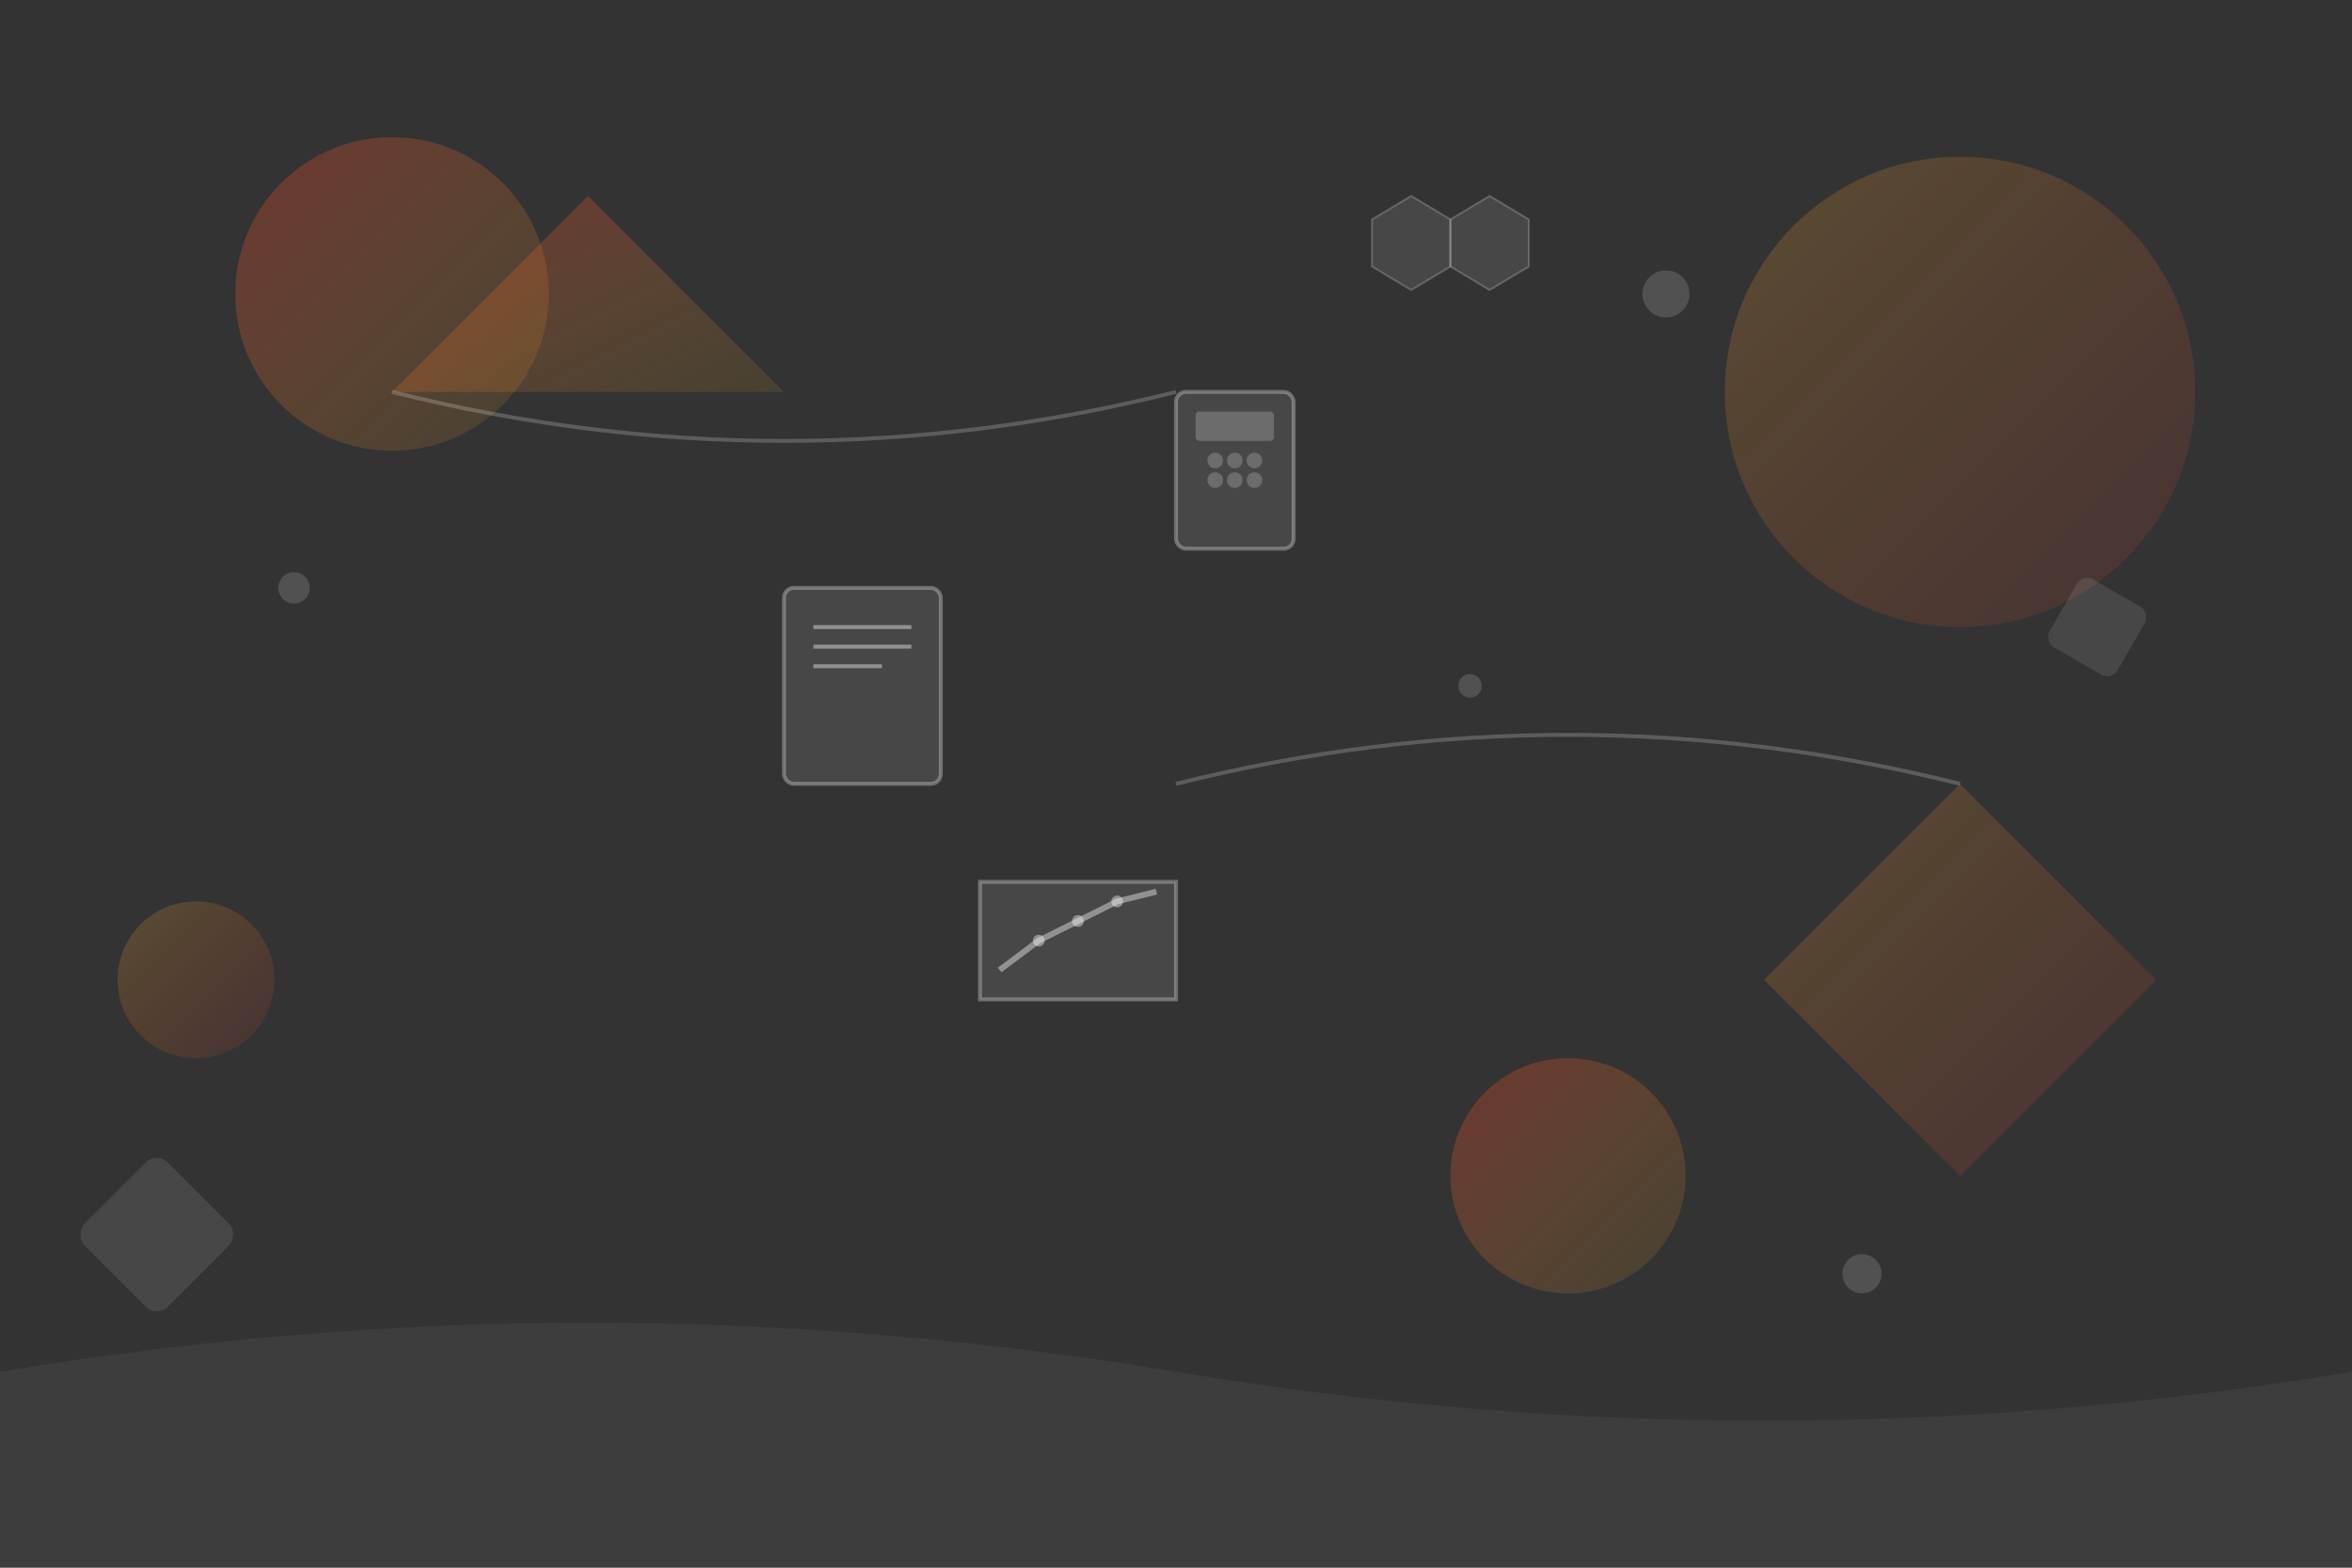 <svg width="1200" height="800" viewBox="0 0 1200 800" fill="none" xmlns="http://www.w3.org/2000/svg">
    <rect x="0" y="0" width="1200" height="800" fill="#333333" stroke="none"/>
    <!-- Background abstract shapes -->
    <defs>
        <linearGradient id="grad1" x1="0%" y1="0%" x2="100%" y2="100%">
            <stop offset="0%" style="stop-color:#fc402b;stop-opacity:0.3" />
            <stop offset="100%" style="stop-color:#fcb72b;stop-opacity:0.1" />
        </linearGradient>
        <linearGradient id="grad2" x1="0%" y1="0%" x2="100%" y2="100%">
            <stop offset="0%" style="stop-color:#fcb72b;stop-opacity:0.2" />
            <stop offset="100%" style="stop-color:#fc402b;stop-opacity:0.1" />
        </linearGradient>
    </defs>
    
    <!-- Large abstract shapes -->
    <circle cx="200" cy="150" r="80" fill="url(#grad1)"/>
    <circle cx="1000" cy="200" r="120" fill="url(#grad2)"/>
    <circle cx="800" cy="600" r="60" fill="url(#grad1)"/>
    <circle cx="100" cy="500" r="40" fill="url(#grad2)"/>
    
    <!-- Geometric patterns -->
    <polygon points="300,100 400,200 200,200" fill="url(#grad1)"/>
    <polygon points="900,500 1000,400 1100,500 1000,600" fill="url(#grad2)"/>
    
    <!-- Document/paper icons representing retirement documents -->
    <g transform="translate(400,300)">
        <rect width="80" height="100" rx="5" fill="rgba(255,255,255,0.1)" stroke="rgba(255,255,255,0.3)" stroke-width="2"/>
        <line x1="15" y1="20" x2="65" y2="20" stroke="rgba(255,255,255,0.4)" stroke-width="2"/>
        <line x1="15" y1="30" x2="65" y2="30" stroke="rgba(255,255,255,0.4)" stroke-width="2"/>
        <line x1="15" y1="40" x2="50" y2="40" stroke="rgba(255,255,255,0.4)" stroke-width="2"/>
    </g>
    
    <!-- Calculator/financial icon -->
    <g transform="translate(600,200)">
        <rect width="60" height="80" rx="5" fill="rgba(255,255,255,0.1)" stroke="rgba(255,255,255,0.3)" stroke-width="2"/>
        <rect x="10" y="10" width="40" height="15" rx="2" fill="rgba(255,255,255,0.2)"/>
        <circle cx="20" cy="35" r="4" fill="rgba(255,255,255,0.2)"/>
        <circle cx="30" cy="35" r="4" fill="rgba(255,255,255,0.2)"/>
        <circle cx="40" cy="35" r="4" fill="rgba(255,255,255,0.2)"/>
        <circle cx="20" cy="45" r="4" fill="rgba(255,255,255,0.2)"/>
        <circle cx="30" cy="45" r="4" fill="rgba(255,255,255,0.2)"/>
        <circle cx="40" cy="45" r="4" fill="rgba(255,255,255,0.2)"/>
    </g>
    
    <!-- Graph/chart icon representing growth -->
    <g transform="translate(500,450)">
        <rect width="100" height="60" fill="rgba(255,255,255,0.1)" stroke="rgba(255,255,255,0.3)" stroke-width="2"/>
        <polyline points="10,45 30,30 50,20 70,10 90,5" fill="none" stroke="rgba(255,255,255,0.4)" stroke-width="3"/>
        <circle cx="30" cy="30" r="3" fill="rgba(255,255,255,0.4)"/>
        <circle cx="50" cy="20" r="3" fill="rgba(255,255,255,0.4)"/>
        <circle cx="70" cy="10" r="3" fill="rgba(255,255,255,0.4)"/>
    </g>
    
    <!-- Abstract connecting lines -->
    <path d="M200 200 Q400 250 600 200" stroke="rgba(255,255,255,0.2)" stroke-width="2" fill="none"/>
    <path d="M600 400 Q800 350 1000 400" stroke="rgba(255,255,255,0.2)" stroke-width="2" fill="none"/>
    
    <!-- Small decorative elements -->
    <circle cx="150" cy="300" r="8" fill="rgba(255,255,255,0.15)"/>
    <circle cx="850" cy="150" r="12" fill="rgba(255,255,255,0.15)"/>
    <circle cx="750" cy="350" r="6" fill="rgba(255,255,255,0.15)"/>
    <circle cx="950" cy="650" r="10" fill="rgba(255,255,255,0.15)"/>
    
    <!-- Hexagonal pattern -->
    <g transform="translate(700,100)">
        <polygon points="20,0 40,12 40,36 20,48 0,36 0,12" fill="rgba(255,255,255,0.1)" stroke="rgba(255,255,255,0.2)" stroke-width="1"/>
        <polygon points="60,0 80,12 80,36 60,48 40,36 40,12" fill="rgba(255,255,255,0.1)" stroke="rgba(255,255,255,0.2)" stroke-width="1"/>
    </g>
    
    <!-- Wave pattern at bottom -->
    <path d="M0 700 Q300 650 600 700 T1200 700 V800 H0 Z" fill="rgba(255,255,255,0.05)"/>
    
    <!-- Additional geometric shapes -->
    <rect x="50" y="600" width="60" height="60" rx="8" fill="rgba(255,255,255,0.1)" transform="rotate(45 80 630)"/>
    <rect x="1050" y="300" width="40" height="40" rx="6" fill="rgba(255,255,255,0.1)" transform="rotate(30 1070 320)"/>
</svg>
